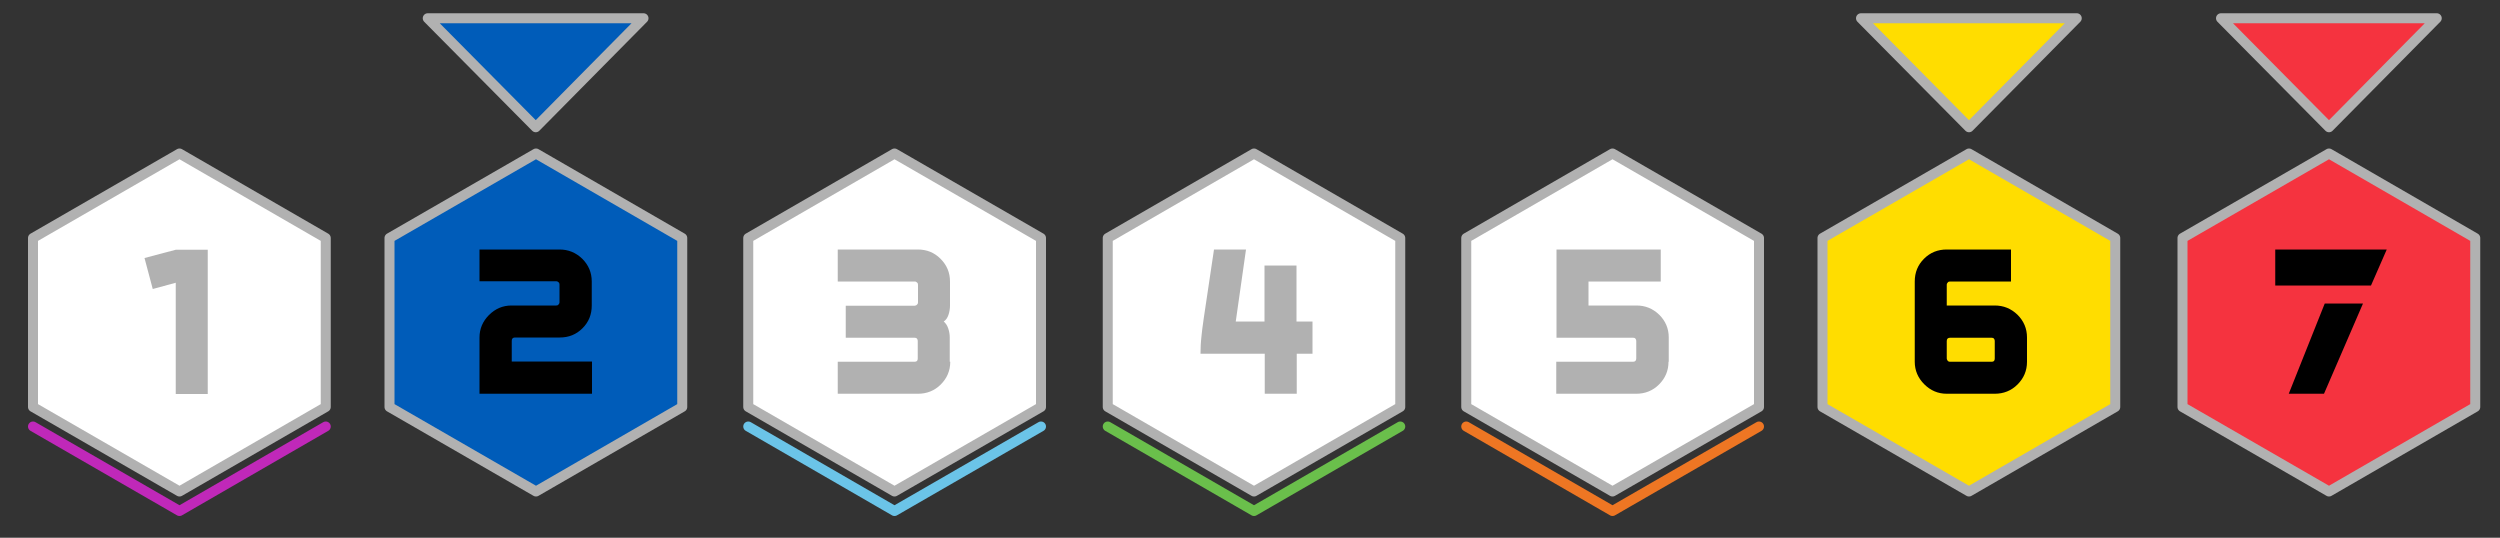 <?xml version="1.0" encoding="UTF-8"?> <svg xmlns="http://www.w3.org/2000/svg" xmlns:xlink="http://www.w3.org/1999/xlink" version="1.1" x="0px" y="0px" viewBox="0 0 1000 215.1" style="enable-background:new 0 0 1000 215.1;" xml:space="preserve"><rect x="0" y="0" width="1000" height="215.1" fill="#333333" stroke="none"/> <style type="text/css"> .st0{display:none;} .st1{fill:#FFFFFF;stroke:#B1B1B1;stroke-width:4;stroke-linecap:round;stroke-linejoin:round;stroke-miterlimit:10;} .st2{fill:#B1B1B1;} .st3{fill:none;stroke:#C028B9;stroke-width:4;stroke-linecap:round;stroke-linejoin:round;stroke-miterlimit:10;} .st4{display:inline;fill:#C028B9;stroke:#B1B1B1;stroke-width:4;stroke-linecap:round;stroke-linejoin:round;stroke-miterlimit:10;} .st5{display:inline;} .st6{display:inline;fill:#FFFFFF;stroke:#B1B1B1;stroke-width:4;stroke-linecap:round;stroke-linejoin:round;stroke-miterlimit:10;} .st7{display:inline;fill:none;stroke:#005CB9;stroke-width:4;stroke-linecap:round;stroke-linejoin:round;stroke-miterlimit:10;} .st8{fill:#005CB9;stroke:#B1B1B1;stroke-width:4;stroke-linecap:round;stroke-linejoin:round;stroke-miterlimit:10;} .st9{fill:none;stroke:#6BC4E8;stroke-width:4;stroke-linecap:round;stroke-linejoin:round;stroke-miterlimit:10;} .st10{display:inline;fill:#6BC4E8;stroke:#B1B1B1;stroke-width:4;stroke-linecap:round;stroke-linejoin:round;stroke-miterlimit:10;} .st11{fill:none;stroke:#6ABF4B;stroke-width:4;stroke-linecap:round;stroke-linejoin:round;stroke-miterlimit:10;} .st12{display:inline;fill:#6ABF4B;stroke:#B1B1B1;stroke-width:4;stroke-linecap:round;stroke-linejoin:round;stroke-miterlimit:10;} .st13{fill:none;stroke:#EE7623;stroke-width:4;stroke-linecap:round;stroke-linejoin:round;stroke-miterlimit:10;} .st14{display:inline;fill:#EE7623;stroke:#B1B1B1;stroke-width:4;stroke-linecap:round;stroke-linejoin:round;stroke-miterlimit:10;} .st15{display:inline;fill:none;stroke:#FFDD00;stroke-width:4;stroke-linecap:round;stroke-linejoin:round;stroke-miterlimit:10;} .st16{fill:#FFDD00;stroke:#B1B1B1;stroke-width:4;stroke-linecap:round;stroke-linejoin:round;stroke-miterlimit:10;} .st17{display:inline;fill:none;stroke:#F5333F;stroke-width:4;stroke-linecap:round;stroke-linejoin:round;stroke-miterlimit:10;} .st18{fill:#F5333F;stroke:#B1B1B1;stroke-width:4;stroke-linecap:round;stroke-linejoin:round;stroke-miterlimit:10;} .st19{display:inline;fill:#CA9E67;stroke:#B1B1B1;stroke-width:4;stroke-linecap:round;stroke-linejoin:round;stroke-miterlimit:10;} </style> <g id="Calque_2" class="st0"> </g> <g id="_x31_"> <polygon class="st1" points="13.2,95.2 13.2,162.8 71.8,196.6 130.3,162.8 130.3,95.2 71.8,61.4 "></polygon> <g> <path class="st2" d="M70.3,113.1l-9.2,2.5l-3.3-12.4l12.5-3.3h12.8v57.7H70.3V113.1z"></path> </g> <polyline class="st3" points="13.2,170.6 71.8,204.4 130.3,170.6 "></polyline> </g> <g id="_x31__-_copie" class="st0"> <polygon class="st4" points="13.2,95.2 13.2,162.8 71.8,196.6 130.3,162.8 130.3,95.2 71.8,61.4 "></polygon> <g class="st5"> <path d="M70.3,113.1l-9.2,2.5l-3.3-12.4l12.5-3.3h12.8v57.7H70.3V113.1z"></path> </g> <polygon class="st4" points="71.8,50.9 28.6,7.3 114.9,7.3 "></polygon> </g> <g id="_x32_" class="st0"> <polygon class="st6" points="155.8,95.2 155.8,162.8 214.4,196.6 272.9,162.8 272.9,95.2 214.4,61.4 "></polygon> <g class="st5"> <path class="st2" d="M236.7,157.5h-44.9V135c0-3.5,1.3-6.5,3.8-9c2.5-2.5,5.5-3.8,9-3.8h17.9c0.4,0,0.7-0.1,0.9-0.4 c0.2-0.2,0.4-0.5,0.4-0.9v-7.1c0-0.4-0.1-0.7-0.4-0.9c-0.2-0.2-0.5-0.4-0.9-0.4h-30.7V99.8h32c3.5,0,6.5,1.2,9.1,3.7 c2.5,2.5,3.8,5.5,3.8,9.1v9.6c0,3.6-1.2,6.6-3.7,9.1c-2.5,2.5-5.5,3.7-9.1,3.7h-17.9c-0.8,0-1.3,0.4-1.3,1.3v8.3h32.1V157.5z"></path> </g> <polyline class="st7" points="155.8,170.6 214.4,204.4 272.9,170.6 "></polyline> </g> <g id="_x32__-_copie"> <polygon class="st8" points="155.8,95.2 155.8,162.8 214.4,196.6 272.9,162.8 272.9,95.2 214.4,61.4 "></polygon> <g> <path d="M236.7,157.5h-44.9V135c0-3.5,1.3-6.5,3.8-9c2.5-2.5,5.5-3.8,9-3.8h17.9c0.4,0,0.7-0.1,0.9-0.4c0.2-0.2,0.4-0.5,0.4-0.9 v-7.1c0-0.4-0.1-0.7-0.4-0.9c-0.2-0.2-0.5-0.4-0.9-0.4h-30.7V99.8h32c3.5,0,6.5,1.2,9.1,3.7c2.5,2.5,3.8,5.5,3.8,9.1v9.6 c0,3.6-1.2,6.6-3.7,9.1c-2.5,2.5-5.5,3.7-9.1,3.7h-17.9c-0.8,0-1.3,0.4-1.3,1.3v8.3h32.1V157.5z"></path> </g> <polygon class="st8" points="214.3,50.9 171.1,7.3 257.4,7.3 "></polygon> </g> <g id="_x33_"> <polygon class="st1" points="299.3,95.2 299.3,162.8 357.8,196.6 416.4,162.8 416.4,95.2 357.8,61.4 "></polygon> <g> <path class="st2" d="M380.1,144.7c0,3.6-1.3,6.6-3.8,9.1c-2.5,2.5-5.6,3.7-9.1,3.7h-32.1v-12.8h30.7c0.9,0,1.3-0.4,1.3-1.3v-7 c0-0.4-0.1-0.7-0.3-0.9c-0.2-0.3-0.5-0.4-0.9-0.4h-27.6v-12.8h27.5c0.2,0,0.4-0.1,0.7-0.2c0.4-0.3,0.7-0.6,0.7-1.1v-7.1 c0-0.4-0.1-0.7-0.4-0.9c-0.2-0.2-0.5-0.4-0.9-0.4h-30.8V99.8h32c3.6,0,6.6,1.2,9.1,3.7c2.5,2.5,3.8,5.5,3.8,9.1v9.6 c0,1.2-0.2,2.5-0.6,3.7c-0.4,1.2-1,2.1-1.9,2.7c0.8,0.7,1.4,1.6,1.8,2.8c0.4,1.2,0.6,2.4,0.6,3.6V144.7z"></path> </g> <polyline class="st9" points="299.3,170.6 357.8,204.4 416.4,170.6 "></polyline> </g> <g id="_x33__-_copie" class="st0"> <polygon class="st10" points="299.3,95.2 299.3,162.8 357.8,196.6 416.4,162.8 416.4,95.2 357.8,61.4 "></polygon> <g class="st5"> <path d="M380.1,144.7c0,3.6-1.3,6.6-3.8,9.1c-2.5,2.5-5.6,3.7-9.1,3.7h-32.1v-12.8h30.7c0.9,0,1.3-0.4,1.3-1.3v-7 c0-0.4-0.1-0.7-0.3-0.9c-0.2-0.3-0.5-0.4-0.9-0.4h-27.6v-12.8h27.5c0.2,0,0.4-0.1,0.7-0.2c0.4-0.3,0.7-0.6,0.7-1.1v-7.1 c0-0.4-0.1-0.7-0.4-0.9c-0.2-0.2-0.5-0.4-0.9-0.4h-30.8V99.8h32c3.6,0,6.6,1.2,9.1,3.7c2.5,2.5,3.8,5.5,3.8,9.1v9.6 c0,1.2-0.2,2.5-0.6,3.7c-0.4,1.2-1,2.1-1.9,2.7c0.8,0.7,1.4,1.6,1.8,2.8c0.4,1.2,0.6,2.4,0.6,3.6V144.7z"></path> </g> <polygon class="st10" points="357.7,50.9 314.5,7.3 400.8,7.3 "></polygon> </g> <g id="_x34_"> <polygon class="st1" points="443.1,95.2 443.1,162.8 501.6,196.6 560.1,162.8 560.1,95.2 501.6,61.4 "></polygon> <g> <path class="st2" d="M525.1,141.5h-6.4v16h-12.8v-16h-25.7c0-2.1,0.1-4.5,0.4-7.1c0.1-1.3,0.4-3.6,0.9-7.1l4.1-27.5h12.8 l-4.1,28.8h11.5v-22.4h12.8v22.4h6.4V141.5z"></path> </g> <polyline class="st11" points="443.1,170.6 501.6,204.4 560.1,170.6 "></polyline> </g> <g id="_x34__-_copie" class="st0"> <polygon class="st12" points="443.1,95.2 443.1,162.8 501.6,196.6 560.1,162.8 560.1,95.2 501.6,61.4 "></polygon> <g class="st5"> <path d="M525.1,141.5h-6.4v16h-12.8v-16h-25.7c0-2.1,0.1-4.5,0.4-7.1c0.1-1.3,0.4-3.6,0.9-7.1l4.1-27.5h12.8l-4.1,28.8h11.5v-22.4 h12.8v22.4h6.4V141.5z"></path> </g> <polygon class="st12" points="501.6,50.9 458.5,7.3 544.7,7.3 "></polygon> </g> <g id="_x35_"> <polygon class="st1" points="586.5,95.2 586.5,162.8 645,196.6 703.6,162.8 703.6,95.2 645,61.4 "></polygon> <g> <path class="st2" d="M667.4,144.7c0,3.6-1.3,6.6-3.8,9.1c-2.5,2.5-5.6,3.7-9.1,3.7h-32v-12.8h30.7c0.8,0,1.3-0.4,1.3-1.3v-7 c0-0.4-0.1-0.7-0.3-0.9c-0.2-0.3-0.5-0.4-0.9-0.4h-30.7V99.8h41.7v12.8h-28.9v9.6h19.2c3.5,0,6.5,1.2,9.1,3.7 c2.5,2.5,3.8,5.5,3.8,9.1V144.7z"></path> </g> <polyline class="st13" points="586.5,170.6 645,204.4 703.6,170.6 "></polyline> </g> <g id="_x35__-_copie" class="st0"> <polygon class="st14" points="586.5,95.2 586.5,162.8 645,196.6 703.6,162.8 703.6,95.2 645,61.4 "></polygon> <g class="st5"> <path d="M667.4,144.7c0,3.6-1.3,6.6-3.8,9.1c-2.5,2.5-5.6,3.7-9.1,3.7h-32v-12.8h30.7c0.8,0,1.3-0.4,1.3-1.3v-7 c0-0.4-0.1-0.7-0.3-0.9c-0.2-0.3-0.5-0.4-0.9-0.4h-30.7V99.8h41.7v12.8h-28.9v9.6h19.2c3.5,0,6.5,1.2,9.1,3.7 c2.5,2.5,3.8,5.5,3.8,9.1V144.7z"></path> </g> <polygon class="st14" points="645,50.9 601.9,7.3 688.2,7.3 "></polygon> </g> <g id="_x36_" class="st0"> <polygon class="st6" points="729,95.2 729,162.8 787.6,196.6 846.1,162.8 846.1,95.2 787.6,61.4 "></polygon> <g class="st5"> <path class="st2" d="M810.8,144.7c0,3.6-1.3,6.6-3.8,9.1c-2.5,2.5-5.6,3.7-9.1,3.7h-19.2c-3.5,0-6.5-1.3-9-3.8 c-2.5-2.5-3.8-5.5-3.8-9v-32.1c0-3.6,1.2-6.6,3.7-9.1c2.5-2.5,5.5-3.7,9.1-3.7h25.7v12.8H780c-0.4,0-0.7,0.1-0.9,0.4 c-0.2,0.2-0.4,0.5-0.4,0.9v8.3h19.2c3.5,0,6.5,1.2,9.1,3.7c2.5,2.5,3.8,5.5,3.8,9.1V144.7z M797.9,143.4v-7c0-0.4-0.1-0.7-0.3-0.9 c-0.2-0.3-0.5-0.4-0.9-0.4H780c-0.8,0-1.3,0.4-1.3,1.3v7c0,0.2,0.1,0.5,0.3,0.8s0.5,0.5,1,0.5h16.7 C797.5,144.7,797.9,144.3,797.9,143.4z"></path> </g> <polyline class="st15" points="729,170.6 787.6,204.4 846.1,170.6 "></polyline> </g> <g id="_x36__-_copie"> <polygon class="st16" points="729,95.2 729,162.8 787.6,196.6 846.1,162.8 846.1,95.2 787.6,61.4 "></polygon> <g> <path d="M810.8,144.7c0,3.6-1.3,6.6-3.8,9.1c-2.5,2.5-5.6,3.7-9.1,3.7h-19.2c-3.5,0-6.5-1.3-9-3.8c-2.5-2.5-3.8-5.5-3.8-9v-32.1 c0-3.6,1.2-6.6,3.7-9.1c2.5-2.5,5.5-3.7,9.1-3.7h25.7v12.8H780c-0.4,0-0.7,0.1-0.9,0.4c-0.2,0.2-0.4,0.5-0.4,0.9v8.3h19.2 c3.5,0,6.5,1.2,9.1,3.7c2.5,2.5,3.8,5.5,3.8,9.1V144.7z M797.9,143.4v-7c0-0.4-0.1-0.7-0.3-0.9c-0.2-0.3-0.5-0.4-0.9-0.4H780 c-0.8,0-1.3,0.4-1.3,1.3v7c0,0.2,0.1,0.5,0.3,0.8s0.5,0.5,1,0.5h16.7C797.5,144.7,797.9,144.3,797.9,143.4z"></path> </g> <polygon class="st16" points="787.6,50.9 744.4,7.3 830.7,7.3 "></polygon> </g> <g id="_x37_" class="st0"> <polygon class="st6" points="873,95.2 873,162.8 931.6,196.6 990.1,162.8 990.1,95.2 931.6,61.4 "></polygon> <g class="st5"> <path class="st2" d="M910.1,99.8h44.6l-6.3,14.4h-38.3V99.8z M929.6,157.5h-14.1l14.4-36.1h15.3L929.6,157.5z"></path> </g> <polyline class="st17" points="873,170.6 931.6,204.4 990.1,170.6 "></polyline> </g> <g id="_x37__-_copie"> <polygon class="st18" points="873,95.2 873,162.8 931.6,196.6 990.1,162.8 990.1,95.2 931.6,61.4 "></polygon> <g> <path d="M910.1,99.8h44.6l-6.3,14.4h-38.3V99.8z M929.6,157.5h-14.1l14.4-36.1h15.3L929.6,157.5z"></path> </g> <polygon class="st18" points="931.6,50.9 888.4,7.3 974.7,7.3 "></polygon> </g> <g id="Calque_16" class="st0"> <rect x="13.2" y="61.4" class="st19" width="458.1" height="135.2"></rect> <g class="st5"> <path d="M44.6,155.8v-53.7h10.8v53.7H44.6z"></path> <path d="M65.9,155.8v-53.7h10.5l22,35.9v-35.9h10.1v53.7H97.6l-21.6-35v35H65.9z"></path> <path d="M132,155.8v-44.6h-15.9v-9.1h42.7v9.1h-15.9v44.6H132z"></path> <path d="M165.8,155.8v-53.7h39.8v9.1h-29v11.9h27v9h-27v14.6h30v9H165.8z"></path> <path d="M215.8,155.8v-53.7h22.8c5.7,0,9.9,0.5,12.5,1.4c2.6,1,4.7,2.7,6.2,5.1c1.6,2.5,2.3,5.3,2.3,8.5c0,4-1.2,7.4-3.6,10 c-2.4,2.6-5.9,4.3-10.6,5c2.3,1.4,4.3,2.9,5.8,4.5c1.5,1.6,3.6,4.5,6.2,8.7l6.6,10.5h-13l-7.8-11.7c-2.8-4.2-4.7-6.8-5.7-7.9 c-1-1.1-2.1-1.8-3.3-2.2c-1.1-0.4-3-0.6-5.5-0.6h-2.2v22.4H215.8z M226.7,124.9h8c5.2,0,8.4-0.2,9.7-0.7c1.3-0.4,2.3-1.2,3-2.3 s1.1-2.4,1.1-4c0-1.8-0.5-3.3-1.4-4.4c-1-1.1-2.3-1.8-4.1-2.1c-0.9-0.1-3.5-0.2-7.9-0.2h-8.5V124.9z"></path> <path d="M269.6,155.8v-53.7h10.8v53.7H269.6z"></path> <path d="M290.8,155.8v-53.7h39.8v9.1h-29v11.9h27v9h-27v14.6h30v9H290.8z"></path> <path d="M340.7,102.2h10.8v29.1c0,4.6,0.1,7.6,0.4,9c0.5,2.2,1.6,4,3.3,5.3c1.7,1.3,4.1,2,7.2,2c3.1,0,5.4-0.6,7-1.9 c1.6-1.3,2.5-2.8,2.8-4.6c0.3-1.8,0.5-4.9,0.5-9.1v-29.7h10.8v28.2c0,6.4-0.3,11-0.9,13.7s-1.7,4.9-3.2,6.7 c-1.6,1.8-3.7,3.3-6.3,4.4s-6.1,1.6-10.3,1.6c-5.1,0-9-0.6-11.7-1.8c-2.6-1.2-4.7-2.7-6.3-4.6s-2.6-3.9-3-6 c-0.7-3.1-1.1-7.6-1.1-13.6V102.2z"></path> <path d="M395,155.8v-53.7h22.8c5.7,0,9.9,0.5,12.5,1.4c2.6,1,4.7,2.7,6.2,5.1c1.6,2.5,2.3,5.3,2.3,8.5c0,4-1.2,7.4-3.6,10 c-2.4,2.6-5.9,4.3-10.6,5c2.3,1.4,4.3,2.9,5.8,4.5c1.5,1.6,3.6,4.5,6.2,8.7l6.6,10.5h-13l-7.8-11.7c-2.8-4.2-4.7-6.8-5.7-7.9 c-1-1.1-2.1-1.8-3.3-2.2c-1.1-0.4-3-0.6-5.5-0.6h-2.2v22.4H395z M405.8,124.9h8c5.2,0,8.4-0.2,9.7-0.7c1.3-0.4,2.3-1.2,3-2.3 s1.1-2.4,1.1-4c0-1.8-0.5-3.3-1.4-4.4c-1-1.1-2.3-1.8-4.1-2.1c-0.9-0.1-3.5-0.2-7.9-0.2h-8.5V124.9z"></path> </g> </g> </svg> 